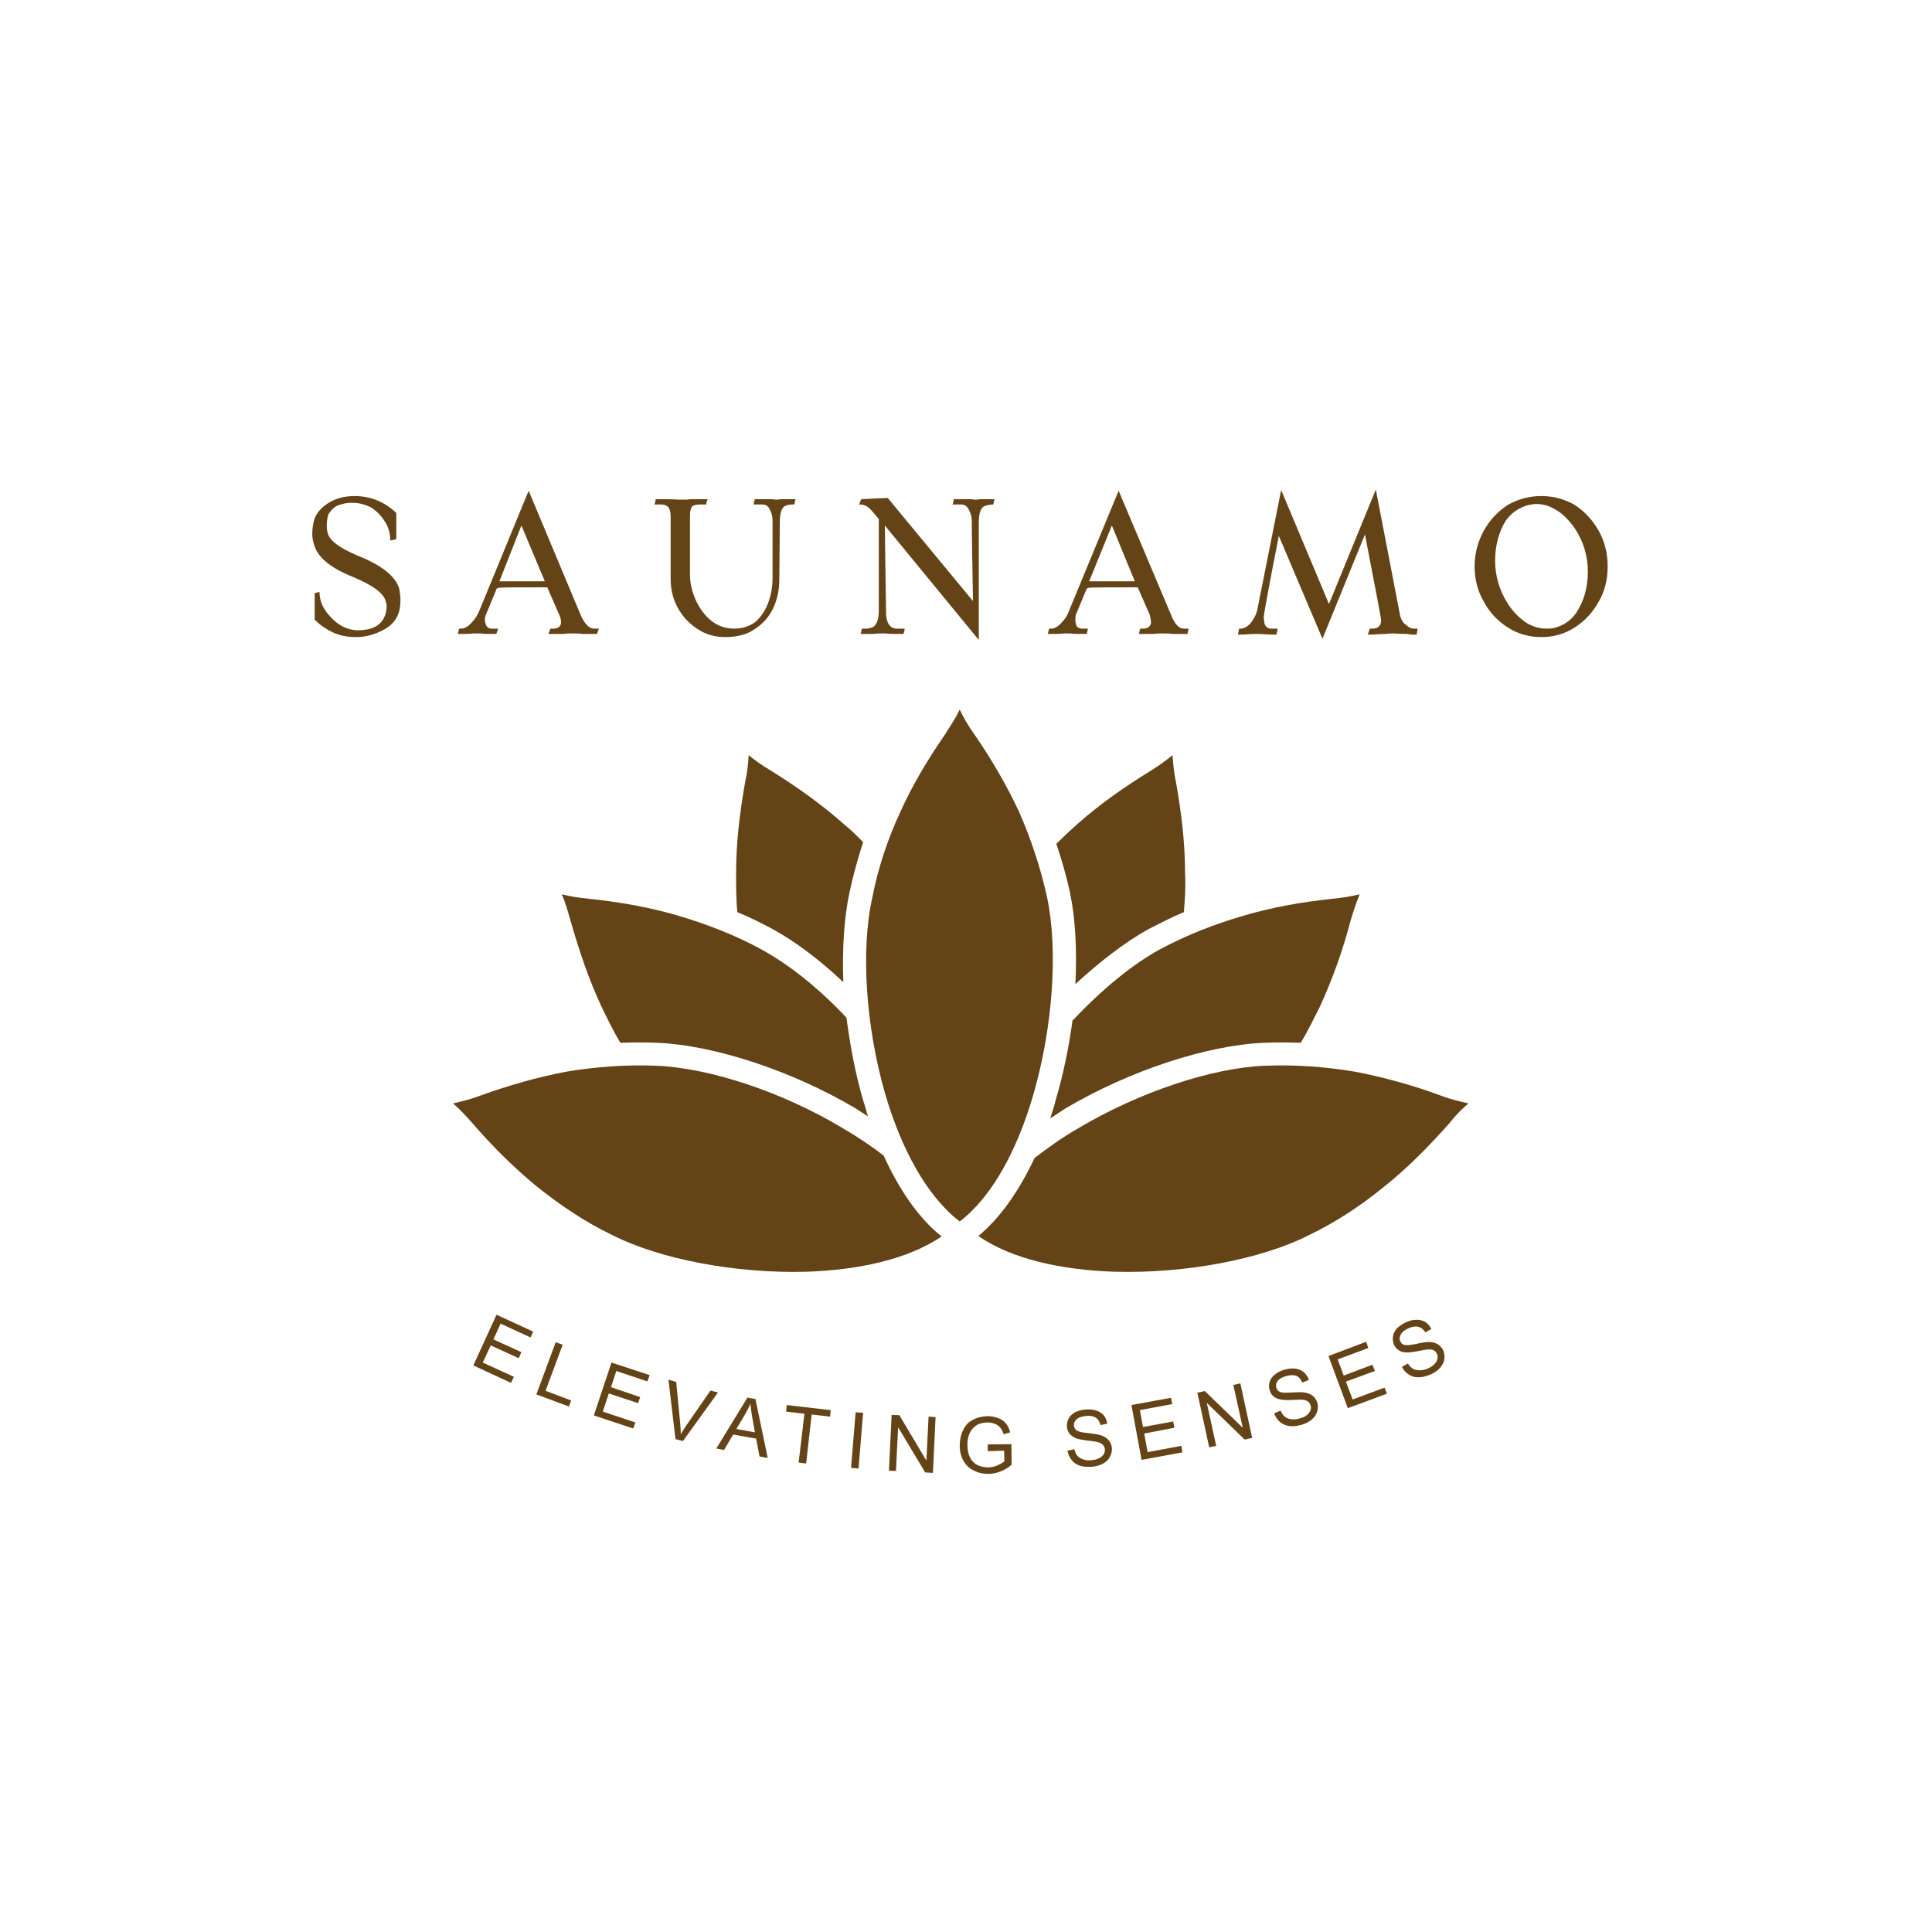 <svg xmlns:xlink="http://www.w3.org/1999/xlink" viewBox="0 0 8000 8000" style="shape-rendering:geometricPrecision; text-rendering:geometricPrecision; image-rendering:optimizeQuality; fill-rule:evenodd; clip-rule:evenodd" version="1.1" height="8in" width="8in" xml:space="preserve" xmlns="http://www.w3.org/2000/svg">
 <defs>
  <style type="text/css">
   
    .fil0 {fill:none}
    .fil1 {fill:#644316}
    .fil2 {fill:#644316;fill-rule:nonzero}
   
  </style>
 </defs>
 <g id="Layer_x0020_1">
  <rect height="8000" width="8000" class="fil0"></rect>
  <path d="M4870 3241c-10,-45 -12,-80 -15,-114 -27,22 -54,42 -94,67 -109,67 -211,139 -303,221 -27,24 -57,52 -84,79 22,65 42,134 57,204 22,106 29,238 22,377 102,-94 206,-174 303,-228 50,-25 97,-50 146,-70 5,-55 8,-109 5,-164 0,-124 -15,-246 -37,-372l0 0z" class="fil1"></path>
  <path d="M3100 3127c-2,34 -5,69 -15,114 -22,126 -37,248 -37,372 0,55 0,109 5,164 50,20 99,45 146,70 95,52 197,129 293,220 -5,-136 3,-265 25,-369 15,-72 35,-142 57,-211 -25,-25 -49,-50 -77,-72 -92,-82 -193,-154 -300,-221 -42,-25 -70,-45 -97,-67z" class="fil1"></path>
  <path d="M2326 3703c15,32 24,67 37,111 35,122 74,239 127,353 24,49 49,102 79,151 52,-2 102,-2 154,0 233,10 553,114 819,271 17,12 35,22 52,34 -7,-22 -12,-44 -20,-67 -32,-109 -54,-228 -69,-342 -114,-122 -239,-221 -353,-283 -109,-60 -226,-104 -342,-139 -119,-35 -244,-57 -368,-70 -47,-5 -82,-10 -116,-19l0 0z" class="fil1"></path>
  <path d="M5592 3814c13,-44 25,-79 38,-111 -35,9 -70,14 -115,19 -126,13 -248,35 -367,70 -119,35 -233,79 -345,139 -117,64 -243,169 -362,295 -15,110 -38,224 -70,330 -5,25 -15,50 -22,75 22,-15 42,-27 64,-42 266,-157 586,-261 820,-271 52,-2 104,-2 153,0 30,-49 55,-102 80,-151 52,-114 94,-231 126,-353l0 0z" class="fil1"></path>
  <path d="M6000 4653c29,-37 54,-62 81,-84 -34,-8 -69,-15 -114,-32 -116,-43 -238,-77 -360,-100 -121,-20 -243,-29 -370,-24 -220,9 -521,109 -774,260 -65,37 -124,80 -179,122 -62,131 -139,246 -233,323 139,96 345,141 566,148 293,8 606,-52 802,-151 114,-55 218,-124 312,-201 97,-77 184,-166 269,-261l0 0z" class="fil1"></path>
  <path d="M1876 4569c25,22 50,47 82,84 82,95 172,184 266,261 97,77 198,146 313,201 196,99 509,159 801,151 219,-7 422,-52 561,-146 -99,-79 -178,-199 -240,-335 -52,-40 -107,-77 -167,-112 -250,-151 -553,-251 -774,-260 -124,-5 -248,4 -370,24 -122,23 -241,57 -360,100 -45,17 -79,24 -112,32l0 0z" class="fil1"></path>
  <path d="M4034 3040c-28,-40 -45,-70 -60,-102 -15,32 -35,62 -60,102 -72,104 -136,211 -186,322 -52,112 -92,231 -116,355 -48,214 -28,532 54,815 65,221 169,419 308,526 139,-107 241,-305 305,-526 82,-283 102,-601 57,-815 -27,-124 -67,-243 -116,-355 -52,-111 -114,-218 -186,-322l0 0z" class="fil1"></path>
  <path d="M1472 2638c-38,0 -70,-8 -95,-20 -27,-13 -52,-30 -74,-52l0 -110 20 -5c0,38 15,72 47,105 32,34 67,52 109,54 57,0 95,-17 112,-54 7,-13 10,-30 10,-47 0,-5 0,-10 -3,-15 -5,-35 -52,-70 -141,-107 -92,-37 -144,-82 -157,-134 -5,-15 -7,-30 -7,-40 0,-30 5,-52 10,-67 7,-17 17,-30 27,-40 35,-34 82,-52 137,-52 67,0 124,23 174,70l0 109 -25 5c0,-30 -8,-57 -23,-79 -15,-25 -34,-43 -57,-58 -25,-12 -49,-19 -77,-19 -10,0 -17,0 -29,2 -10,3 -23,5 -38,12 -12,8 -22,18 -30,30 -7,13 -9,33 -9,55 0,17 5,35 14,47 18,25 55,47 112,72 102,40 159,87 174,137 2,17 5,29 5,39 0,3 0,5 0,10l0 3c0,54 -22,94 -70,119 -37,20 -74,30 -116,30l0 0zm1000 -13l0 0c-20,0 -40,0 -62,0 -7,-2 -20,-2 -35,-2 -10,0 -20,0 -27,0 -7,2 -17,2 -27,2 -13,0 -28,0 -50,0l8 -22 12 0c15,0 25,-5 30,-15 2,-5 2,-7 2,-12 0,-10 -2,-18 -7,-30l-50 -114c-124,0 -191,0 -198,2 -8,0 -13,3 -13,8l-42 101c-3,5 -5,13 -5,20 0,3 0,5 0,10 2,5 2,12 7,20 5,5 10,10 18,10l30 0 -8 22c-35,0 -57,0 -64,-2 -8,0 -13,0 -18,0 -5,0 -7,0 -12,0 -15,2 -37,2 -65,2l5 -22 8 0c15,0 29,-8 44,-25 15,-15 25,-32 33,-52l203 -494 216 516c17,37 35,55 55,55l20 0 -8 22zm-216 -218l0 0 -97 -231 -91 231 188 0zm747 231l0 0c-42,0 -79,-10 -114,-33 -35,-22 -62,-52 -82,-87 -20,-37 -30,-76 -30,-121l0 -258c0,-35 -12,-50 -39,-50l-28 0c3,-10 5,-17 5,-22 40,0 72,0 97,2 5,0 13,0 20,0 10,0 17,0 25,-2 5,0 15,0 25,0 12,0 27,0 49,0 -2,2 -5,10 -7,22l-25 0c-15,0 -25,2 -32,7 -5,5 -10,18 -10,35l0 248c0,15 2,33 5,48 12,54 35,96 67,129 32,32 69,47 112,47 34,0 62,-10 86,-27 23,-20 40,-45 53,-77 12,-33 19,-67 19,-105l0 -238c0,-20 -5,-35 -12,-47 -7,-15 -17,-20 -30,-20l-37 0c2,-5 2,-10 2,-12 3,-3 3,-8 3,-10 37,0 62,0 74,0 8,2 13,2 18,2 5,0 7,0 12,-2 15,0 37,0 65,0l-5 22c-15,0 -25,0 -35,5 -17,5 -25,30 -25,69l-2 234c0,45 -8,84 -25,121 -17,35 -42,65 -77,87 -32,23 -74,33 -122,33l0 0zm1050 12l0 0 0 0 -389 -474c2,201 5,320 5,360 0,17 2,32 10,47 7,12 19,20 32,20l35 0c0,7 -3,15 -5,22 -35,0 -60,0 -72,-2 -8,0 -13,0 -18,0 -5,0 -10,0 -15,0 -5,0 -12,2 -22,2 -10,0 -27,0 -50,0l5 -22 18 0c10,0 17,-3 25,-5 17,-8 27,-30 27,-72l0 -377 -30 -35c-15,-18 -32,-25 -47,-25l-5 0c5,-10 7,-20 10,-22 10,0 47,-3 109,-5l353 427c-3,-164 -5,-273 -5,-333 0,-17 -5,-32 -13,-47 -7,-13 -17,-20 -30,-20l-37 0c3,-7 5,-15 5,-22 37,0 62,0 75,0 7,2 12,2 17,2 5,0 10,0 12,-2 15,0 35,0 65,0l-5 22c-15,0 -25,3 -32,5 -20,5 -28,30 -28,72l0 484 0 0zm864 -25l0 0c-22,0 -42,0 -62,0 -10,-2 -22,-2 -37,-2 -10,0 -17,0 -25,0 -7,2 -17,2 -30,2 -10,0 -27,0 -47,0l5 -22 13 0c14,0 24,-5 29,-15 3,-5 3,-7 3,-12 0,-10 -3,-18 -5,-30l-50 -114c-126,0 -193,0 -201,2 -7,0 -10,3 -12,8l-42 101c-3,5 -3,13 -3,20 0,3 0,5 0,10 0,5 3,12 5,20 5,5 12,10 20,10l27 0 -5 22c-37,0 -59,0 -67,-2 -5,0 -12,0 -17,0 -3,0 -8,0 -10,0 -18,2 -37,2 -67,2l5 -22 10 0c12,0 27,-8 42,-25 15,-15 25,-32 32,-52l204 -494 218 516c15,37 32,55 52,55l20 0 -5 22 0 0zm-218 -218l0 0 -95 -231 -94 231 189 0 0 0zm777 238l0 0 -181 -427 0 3c-43,216 -62,327 -62,332 0,5 0,13 2,20 0,8 2,15 7,20 5,7 13,10 20,10l28 0c0,7 -3,17 -5,25 -38,0 -60,-3 -67,-3l-23 0c-17,0 -42,3 -69,3l5 -25 7 0c13,0 27,-8 40,-22 12,-15 22,-33 27,-50l100 -502 198 472 194 -474 101 524c5,17 13,30 25,37 10,10 20,15 30,15l17 0 -4 25c-15,0 -28,0 -38,-3 -27,0 -47,-2 -59,-2 -10,0 -20,0 -28,2 -27,0 -52,3 -77,3l8 -25 12 0c23,0 35,-13 35,-35 0,-5 -22,-124 -67,-355l-176 432 0 0zm906 -7l0 0c-50,0 -97,-13 -139,-40 -42,-27 -75,-62 -99,-107 -25,-42 -38,-92 -38,-146 0,-52 13,-102 38,-147 24,-44 57,-79 99,-107 42,-24 89,-37 139,-37 52,0 97,13 139,37 42,28 74,63 99,107 25,45 37,95 37,147 0,54 -12,104 -37,146 -25,45 -57,80 -99,107 -42,27 -87,40 -139,40zm20 -35l0 0c12,0 22,0 34,-3 40,-10 70,-32 92,-64 30,-47 47,-102 47,-169 0,-62 -17,-122 -52,-176 -24,-35 -52,-65 -84,-82 -25,-15 -50,-22 -77,-22 -10,0 -22,2 -32,4 -40,10 -72,33 -95,65 -29,47 -44,102 -44,166 0,62 17,122 52,177 22,34 49,62 84,84 23,12 47,20 75,20z" class="fil1"></path>
  <path d="M1960 5654l96 -210 152 70 -11 24 -124 -57 -30 65 116 53 -11 25 -116 -53 -33 71 129 59 -12 25 -156 -72zm261 120l80 -216 29 10 -71 191 106 40 -9 25 -135 -50zm238 87l73 -219 158 52 -9 26 -129 -43 -22 67 121 41 -9 25 -121 -40 -25 75 135 45 -9 25 -163 -54zm338 98l-29 -246 32 9 17 177c1,14 2,27 2,40 7,-12 14,-23 21,-34l102 -147 31 8 -145 201 -31 -8zm169 39l129 -211 33 6 51 244 -34 -6 -14 -74 -95 -17 -38 64 -32 -6zm83 -81l77 14 -12 -67c-3,-21 -6,-38 -7,-51 -6,14 -13,28 -21,42l-37 62zm258 139l24 -202 -76 -9 3 -27 182 21 -3 27 -76 -9 -23 203 -31 -4zm217 22l19 -230 31 2 -19 231 -31 -3zm157 12l11 -231 32 1 112 188 9 -182 29 2 -11 231 -32 -2 -112 -187 -9 181 -29 -1zm409 -81l0 -28 98 -1 1 85c-15,13 -30,22 -46,28 -16,6 -32,10 -49,10 -23,0 -43,-4 -62,-14 -19,-9 -33,-23 -43,-41 -10,-18 -15,-39 -15,-61 0,-23 4,-44 13,-63 9,-20 22,-35 40,-44 17,-10 38,-15 61,-16 16,0 31,3 45,8 14,5 24,12 32,22 8,9 14,22 18,37l-27 8c-4,-11 -8,-21 -14,-27 -5,-7 -12,-12 -22,-16 -10,-4 -20,-6 -32,-6 -14,1 -26,3 -36,7 -10,5 -18,11 -24,18 -6,7 -11,14 -14,23 -6,14 -9,30 -8,47 0,20 4,37 11,51 7,14 18,24 31,31 14,6 29,9 44,9 13,0 26,-3 38,-8 13,-6 22,-11 29,-17l-1 -44 -68 2zm330 -2l29 -6c2,11 6,20 12,27 6,7 15,12 25,15 11,4 23,5 36,3 12,-1 22,-4 31,-9 8,-4 14,-10 18,-16 3,-7 5,-14 4,-21 -1,-7 -4,-13 -9,-18 -4,-5 -12,-8 -22,-11 -6,-1 -20,-4 -42,-6 -22,-3 -37,-6 -46,-9 -11,-5 -20,-11 -27,-19 -6,-8 -10,-17 -11,-28 -1,-11 1,-23 6,-33 5,-11 14,-20 26,-27 12,-6 26,-11 41,-12 17,-2 33,-1 46,3 14,4 25,11 33,20 8,10 13,22 15,35l-28 6c-4,-14 -10,-25 -20,-31 -10,-6 -24,-9 -41,-7 -19,3 -32,7 -39,15 -8,8 -11,16 -10,26 1,8 5,15 11,19 7,5 22,9 48,11 25,3 43,6 52,9 14,5 25,11 32,20 8,9 12,19 14,31 1,13 -1,25 -7,36 -5,12 -14,21 -27,29 -12,7 -27,12 -43,14 -21,2 -38,1 -53,-3 -15,-5 -27,-12 -36,-24 -10,-11 -15,-24 -18,-39zm307 38l-42 -227 164 -30 5 26 -134 25 13 70 125 -23 5 26 -125 24 14 77 140 -26 4 27 -169 31zm280 -52l-49 -226 31 -7 157 152 -39 -177 29 -7 49 226 -31 7 -157 -152 39 178 -29 6zm269 -141l27 -11c4,11 10,19 17,25 7,6 16,9 27,11 12,1 24,0 36,-4 11,-3 21,-7 28,-13 8,-6 13,-13 15,-20 3,-7 3,-14 1,-20 -2,-7 -6,-13 -11,-17 -6,-4 -14,-6 -24,-7 -7,-1 -21,0 -43,1 -21,1 -37,0 -46,-2 -13,-2 -23,-7 -30,-13 -8,-7 -13,-16 -16,-26 -3,-11 -3,-22 0,-34 4,-12 11,-22 22,-30 10,-9 23,-15 38,-20 17,-5 32,-6 46,-5 14,2 26,7 36,15 9,9 17,19 21,32l-28 11c-5,-14 -13,-23 -24,-28 -11,-4 -25,-4 -42,1 -18,5 -30,12 -36,21 -6,9 -8,18 -5,27 2,8 7,14 14,17 7,4 23,5 49,3 25,-1 43,-2 53,0 15,2 26,7 35,14 9,7 15,17 19,29 3,12 3,24 -1,36 -3,12 -11,23 -22,33 -11,9 -24,16 -40,21 -20,6 -37,8 -53,6 -15,-2 -28,-8 -39,-17 -11,-9 -19,-22 -24,-36zm305 -21l-80 -216 156 -59 9 26 -127 47 25 67 119 -45 10 26 -120 44 28 74 132 -49 10 25 -162 60zm224 -171l25 -14c6,10 13,17 21,22 7,4 17,6 28,6 12,0 24,-3 35,-8 11,-5 20,-11 26,-18 7,-7 11,-14 12,-21 2,-8 1,-15 -2,-21 -3,-7 -7,-11 -14,-15 -6,-3 -14,-4 -24,-3 -7,0 -21,3 -42,7 -22,4 -37,6 -47,5 -12,0 -23,-3 -31,-9 -9,-5 -15,-13 -20,-23 -4,-10 -6,-22 -4,-34 2,-12 7,-23 16,-33 10,-10 22,-18 36,-25 15,-7 30,-11 44,-11 14,-1 27,3 38,9 11,7 19,17 25,29l-25 14c-8,-13 -17,-20 -29,-23 -11,-3 -25,-1 -41,6 -17,8 -28,17 -32,27 -5,9 -6,18 -2,27 4,8 9,13 17,15 8,2 24,1 49,-4 25,-6 42,-8 52,-8 15,0 27,3 37,9 10,6 17,14 23,25 5,12 6,23 5,36 -2,13 -8,25 -17,36 -10,11 -22,20 -37,27 -19,8 -36,13 -51,13 -16,1 -30,-3 -42,-11 -12,-7 -22,-18 -29,-32z" class="fil2"></path>
 </g>
</svg>
